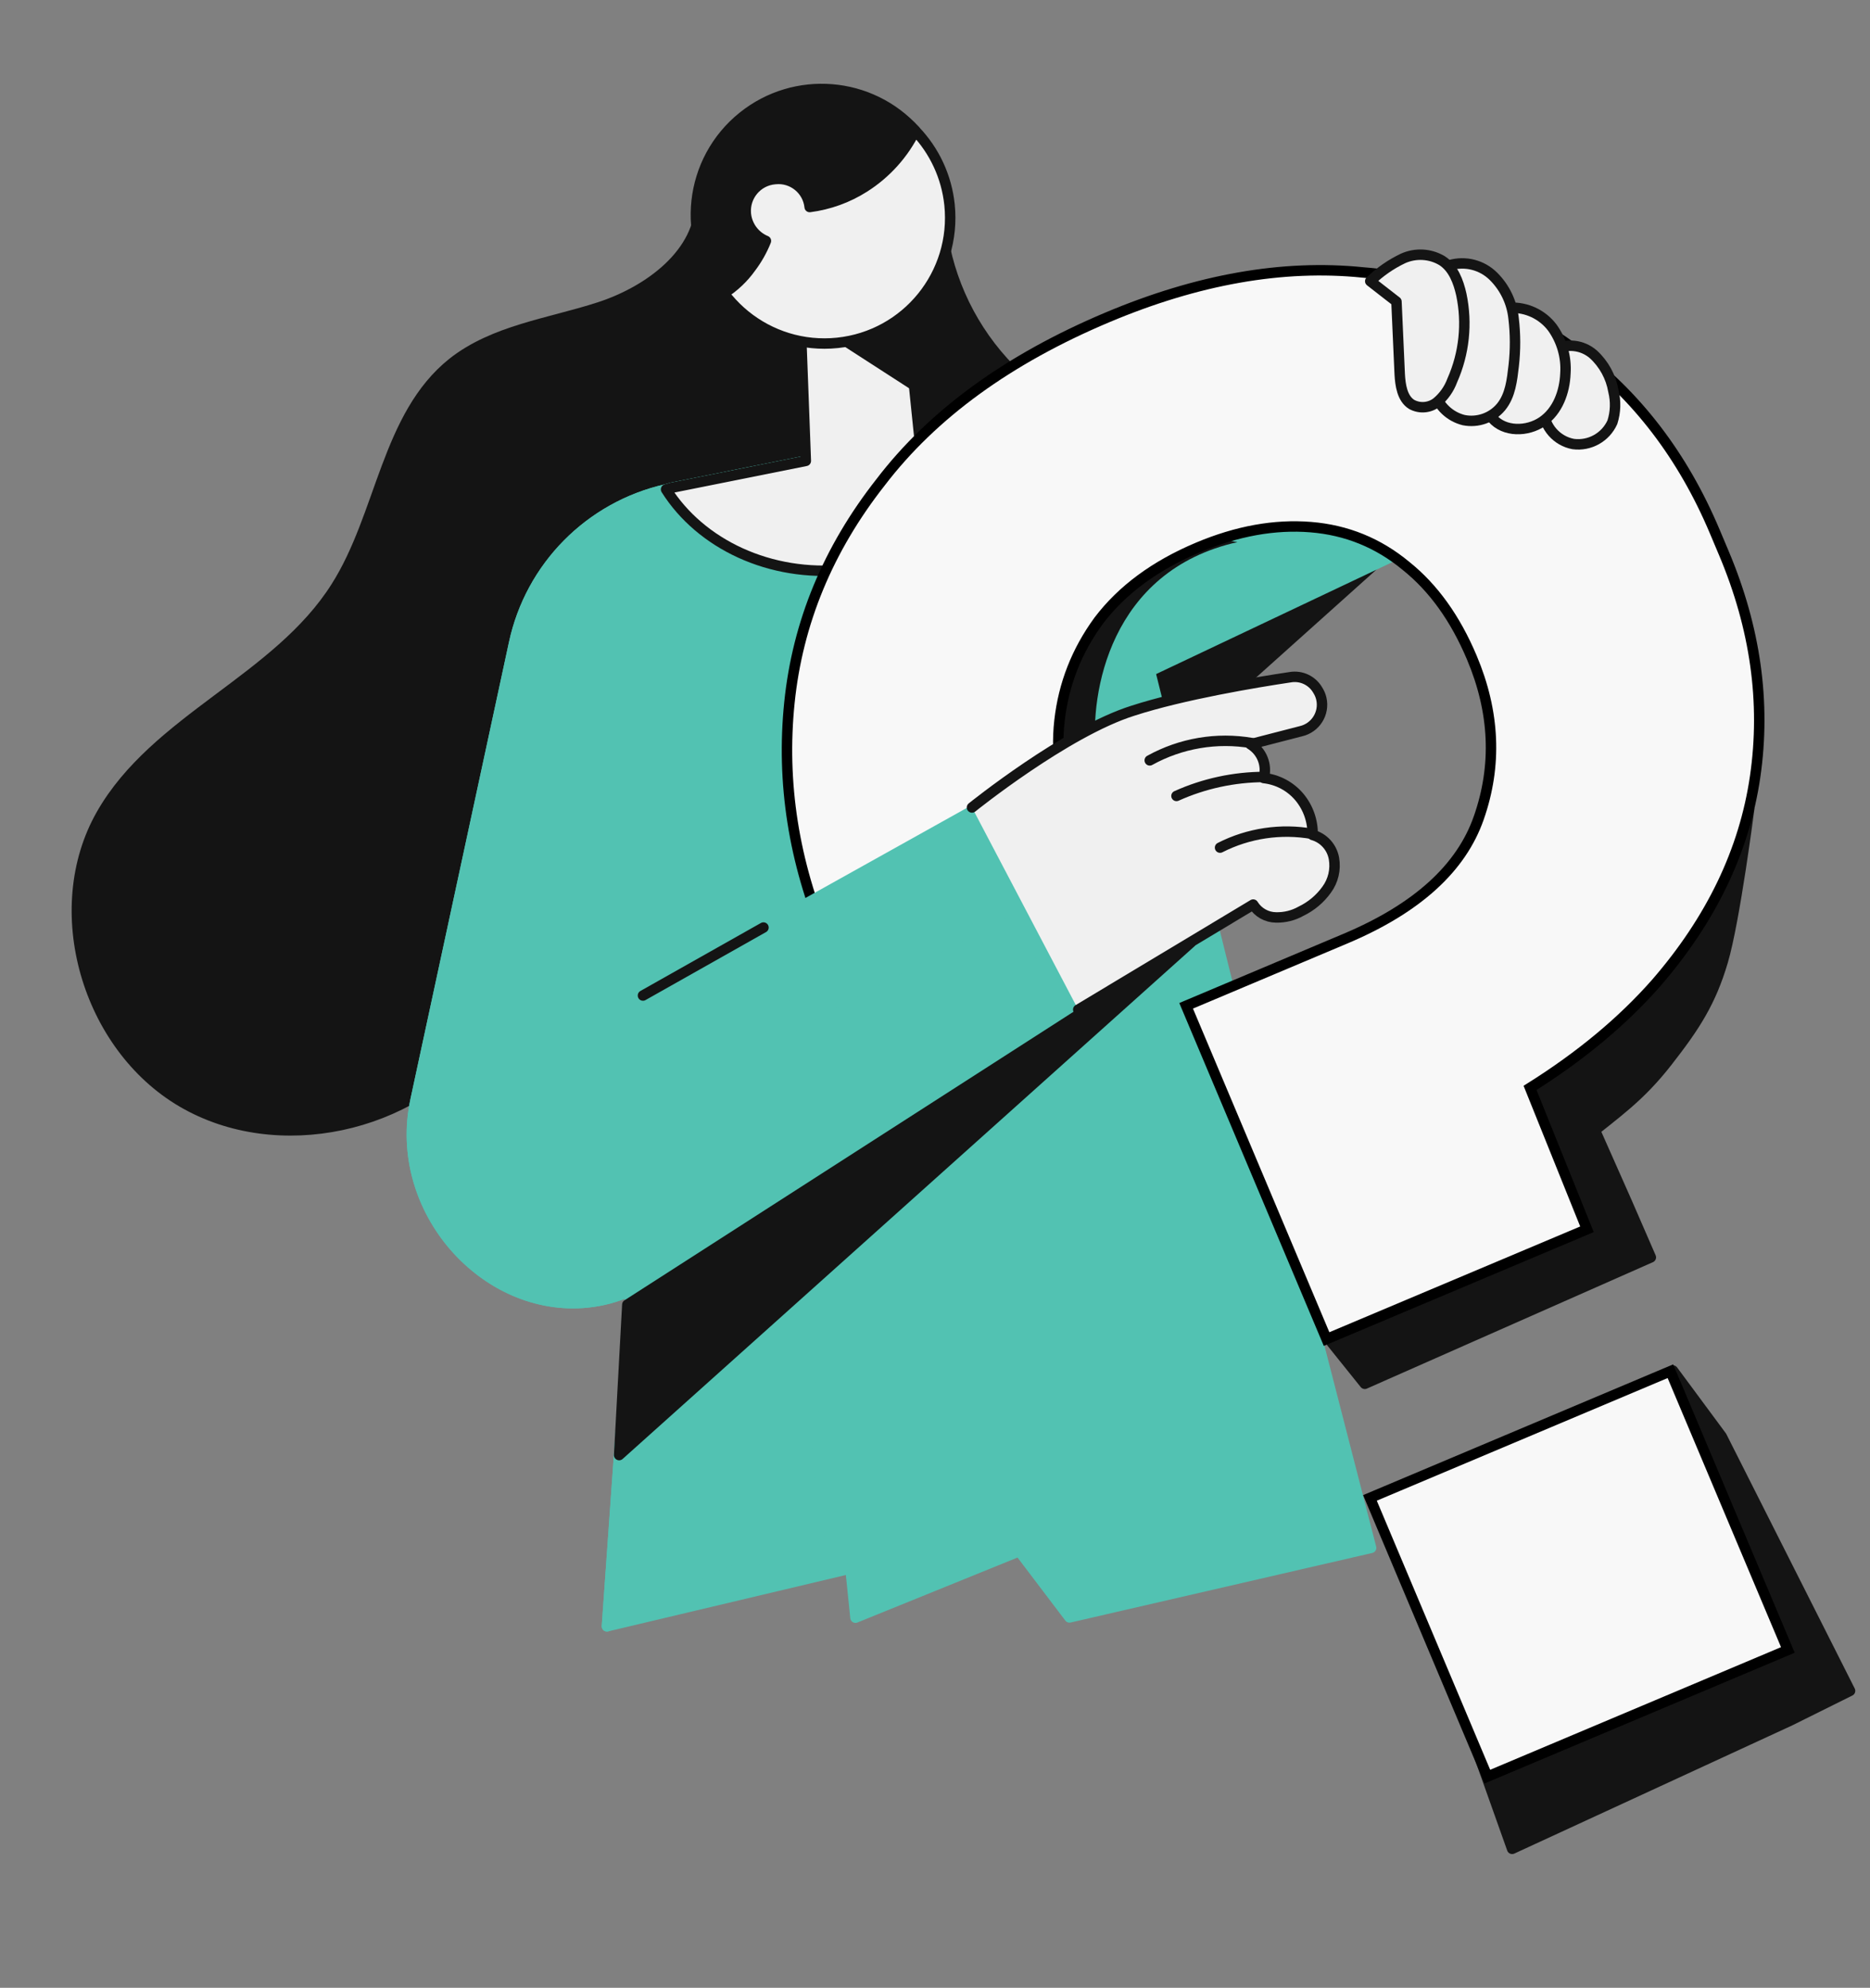 <svg width="303" height="322" viewBox="0 0 303 322" fill="none" xmlns="http://www.w3.org/2000/svg">
<rect x="0" y="0" width="303" height="322" fill="#808080" stroke="none"/>
<path d="M254.342 63.069L161.7 146.103L163.025 121.741L254.342 63.069Z" fill="#141414" stroke="#141414" stroke-width="1.691" stroke-linecap="round" stroke-linejoin="round"/>
<path d="M113.5 32.545C113.522 41.044 105.14 47.174 97.078 49.786C89.016 52.398 80.032 53.49 73.348 58.766C62.584 67.351 61.851 83.407 54.46 95.046C44.957 110.131 25.209 116.493 16.423 131.93C7.636 147.367 14.071 169.488 29.534 178.526C44.997 187.565 66.769 182.696 77.729 168.566C98.216 142.068 135.183 133.685 158.107 109.402C168.943 97.945 178.171 85.072 185.548 71.14C177.054 69.546 168.342 65 162.587 58.62C156.75 52.181 153.166 44.014 152.38 35.356L113.5 32.545Z" fill="#141414" stroke="#141414" stroke-width="1.691" stroke-linecap="round" stroke-linejoin="round"/>
<path d="M239.034 83.766L186.343 108.723L206.621 190.371L222.165 250.735L173.292 262.002L165.155 251.276L138.615 262.041L137.799 254.083L98.344 263.44L102.2 209.067C99.976 210.086 97.603 210.737 95.171 210.978C78.6 212.679 63.538 195.948 67.329 178.219L83.284 104.243C85.929 91.825 95.546 82.083 107.924 79.274L108.832 79.011L164.302 67.879L164.891 67.819L164.194 68.486L133.671 92.452L128.247 110.009L127.234 124.988L128.745 139.709L213.679 56.191L239.034 83.766Z" fill="#52C2B2" stroke="#52C2B2" stroke-width="1.691" stroke-linecap="round" stroke-linejoin="round"/>
<path d="M164.194 68.486L164.89 67.819L164.301 67.88L108.831 79.012L107.923 79.275C95.546 82.083 85.928 91.826 83.284 104.244L67.328 178.219C63.537 195.949 78.599 212.679 95.171 210.979C97.603 210.738 99.975 210.086 102.2 209.067L98.344 263.44L133.732 247.966L128.22 194.242L172.896 164.08L157.497 130.801L123.706 150.248" stroke="#52C2B2" stroke-width="1.691" stroke-linecap="round" stroke-linejoin="round"/>
<path d="M164.966 67.726L164.194 68.486L141.317 91.574C139.879 91.891 138.432 92.125 136.969 92.275C124.772 93.526 113.508 88.137 107.924 79.275L108.832 79.011L130.571 74.656L129.739 52.47L131.622 51.767L146.451 46.335L148.98 70.982L164.966 67.726Z" fill="#F0F0F0" stroke="#141414" stroke-width="1.691" stroke-linecap="round" stroke-linejoin="round"/>
<path d="M263.596 194.725L267.49 203.677L221.139 224.158L215.779 217.483L247.008 157.326L263.596 194.725Z" fill="#141414" stroke="#141414" stroke-width="1.691" stroke-linecap="round" stroke-linejoin="round"/>
<path d="M283.415 131.064C283.415 131.064 281.094 149.139 279.145 155.728C277.196 162.318 274.637 166.244 270.184 171.949C265.612 177.806 261.982 180.182 256.208 184.858C250.462 189.511 240.754 195.794 240.754 195.794L203.769 170.858L283.415 131.064Z" fill="#141414" stroke="#141414" stroke-width="1.691" stroke-linecap="round" stroke-linejoin="round"/>
<path d="M271.068 222.01L278.963 232.676L299.768 273.893L290.062 278.714L245.016 299.486L226.497 247.409L271.068 222.01Z" fill="#141414" stroke="#141414" stroke-width="1.691" stroke-linecap="round" stroke-linejoin="round"/>
<path d="M200.511 87.816C179.78 92.447 176.571 112.406 177.559 121.806L166.289 124.599L162.365 122.717C161.459 119.383 159.632 112.461 159.571 111.448C159.495 110.182 162.661 99.403 162.61 98.559C162.57 97.884 179.02 89.669 187.25 85.646L200.511 87.816Z" fill="#141414"/>
<path d="M214.619 216.133L214.947 216.912L215.726 216.584L256.373 199.451L257.139 199.128L256.829 198.356L247.917 176.223C256.032 171.138 262.827 165.5 268.292 159.302L268.296 159.298C277.262 148.976 282.641 137.809 284.389 125.803C286.135 113.812 284.444 101.755 279.341 89.647L277.851 86.113C272.666 73.812 265.135 63.988 255.253 56.669C245.369 49.348 233.883 45.172 220.819 44.131C207.845 42.808 194.036 45.253 179.408 51.419C163.403 58.165 151.146 67.055 142.689 78.114C134.168 88.953 129.233 100.866 127.909 113.841C126.586 126.797 128.606 139.627 133.955 152.316L134.283 153.096L135.062 152.767L174.236 136.255L175.015 135.927L174.687 135.147C172.003 128.78 171.009 122.652 171.671 116.749C172.334 110.832 174.45 105.432 178.03 100.536C181.787 95.581 187.122 91.627 194.079 88.695C200.455 86.007 206.551 84.916 212.38 85.387C218.191 85.856 223.33 87.948 227.818 91.67L227.824 91.674L227.829 91.679C232.238 95.211 235.796 100.145 238.484 106.522C242.216 115.375 242.579 124.016 239.608 132.488L239.607 132.489C236.783 140.584 229.666 147.13 218.006 152.045L192.971 162.597L192.191 162.926L192.52 163.705L214.619 216.133ZM240.678 287.01L241.007 287.789L241.786 287.461L288.912 267.597L289.691 267.268L289.363 266.489L270.989 222.897L270.66 222.118L269.881 222.446L222.755 242.311L221.975 242.639L222.304 243.418L240.678 287.01Z" fill="#F8F8F8" stroke="black" stroke-width="1.691"/>
<path d="M146.448 46.335L148.097 62.402L131.62 51.767L146.448 46.335Z" fill="#141414" stroke="#141414" stroke-width="1.691" stroke-linecap="round" stroke-linejoin="round"/>
<path d="M123.706 150.248L104.181 161.262" stroke="#141414" stroke-width="1.691" stroke-linecap="round" stroke-linejoin="round"/>
<path d="M203.059 146.526L209.789 142.521" stroke="#141414" stroke-width="1.691" stroke-linecap="round" stroke-linejoin="round"/>
<path d="M251.728 56.699C253.813 55.559 256.383 55.839 258.175 57.398C259.883 58.965 261.034 61.065 261.422 63.355C261.838 65.012 261.779 66.76 261.258 68.387C260.158 70.837 257.577 72.283 254.906 71.928C252.245 71.428 250.263 69.175 250.096 66.472" fill="#F0F0F0"/>
<path d="M251.728 56.699C253.813 55.559 256.383 55.839 258.175 57.398C259.883 58.965 261.034 61.065 261.422 63.355C261.838 65.012 261.779 66.76 261.258 68.387C260.158 70.837 257.577 72.283 254.906 71.928C252.245 71.428 250.263 69.175 250.096 66.472" stroke="#141414" stroke-width="1.691" stroke-linecap="round" stroke-linejoin="round"/>
<path d="M244.734 49.851C247.384 49.749 249.922 50.951 251.524 53.065C253.071 55.218 253.826 57.852 253.647 60.497C253.528 63.484 252.4 66.575 249.939 68.273C247.478 69.97 243.743 70.014 241.81 67.747" fill="#F0F0F0"/>
<path d="M244.734 49.851C247.384 49.749 249.922 50.951 251.524 53.065C253.071 55.218 253.826 57.852 253.647 60.497C253.528 63.484 252.4 66.575 249.939 68.273C247.478 69.97 243.743 70.014 241.81 67.747" stroke="#141414" stroke-width="1.691" stroke-linecap="round" stroke-linejoin="round"/>
<path d="M234.929 42.952C237.439 42.227 240.154 42.925 242.002 44.776C243.838 46.602 244.986 49.009 245.25 51.583C245.553 54.119 245.561 56.685 245.27 59.231C244.998 61.554 244.744 64.045 243.234 65.9C241.768 67.683 239.43 68.509 237.165 68.053C234.923 67.493 233.143 65.805 232.458 63.606" fill="#F0F0F0"/>
<path d="M234.929 42.952C237.439 42.227 240.154 42.925 242.002 44.776C243.838 46.602 244.986 49.009 245.25 51.583C245.553 54.119 245.561 56.685 245.27 59.231C244.998 61.554 244.744 64.045 243.234 65.9C241.768 67.683 239.43 68.509 237.165 68.053C234.923 67.493 233.143 65.805 232.458 63.606" stroke="#141414" stroke-width="1.691" stroke-linecap="round" stroke-linejoin="round"/>
<path d="M222.023 45.551C223.576 44.041 225.378 42.793 227.339 41.861C229.379 40.946 231.747 41.077 233.668 42.231C235.488 43.405 236.31 45.616 236.778 47.693C237.768 52.368 237.256 57.24 235.316 61.613C234.805 63.009 233.936 64.237 232.793 65.187C231.627 66.089 230.043 66.218 228.747 65.517C227.204 64.571 226.896 62.392 226.799 60.617L226.272 48.856L222.023 45.551Z" fill="#F0F0F0" stroke="#141414" stroke-width="1.691" stroke-linecap="round" stroke-linejoin="round"/>
<path d="M192.964 152.671L100.321 235.704L101.646 211.342L192.964 152.671Z" fill="#141414" stroke="#141414" stroke-width="1.691" stroke-linecap="round" stroke-linejoin="round"/>
<path d="M153.853 33.165C155.01 44.36 146.883 54.375 135.688 55.54C124.493 56.697 114.479 48.57 113.313 37.376C112.156 26.18 120.283 16.166 131.478 15.001C137.728 14.359 143.927 16.622 148.285 21.156C151.426 24.429 153.382 28.657 153.853 33.165Z" fill="#F0F0F0" stroke="#141414" stroke-width="1.691" stroke-linecap="round" stroke-linejoin="round"/>
<path d="M148.283 21.156C146.433 24.916 143.58 28.09 140.044 30.331C137.362 32.035 134.338 33.127 131.192 33.535C130.906 30.751 128.411 28.72 125.627 29.006C125.602 29.008 125.568 29.012 125.543 29.014C122.703 29.255 120.605 31.756 120.846 34.596C120.848 34.622 120.852 34.655 120.854 34.681C121.061 36.614 122.312 38.28 124.105 39.022C123.49 40.564 122.662 42.026 121.659 43.353C120.47 45.022 118.967 46.443 117.244 47.547C110.197 38.766 111.602 25.94 120.383 18.901C128.81 12.137 141.058 13.125 148.283 21.156Z" fill="#141414" stroke="#141414" stroke-width="1.691" stroke-linecap="round" stroke-linejoin="round"/>
<path d="M157.539 130.379L128.594 146.525L127.765 167.436L166.038 146.933L157.539 130.379Z" fill="#52C2B2"/>
<path d="M174.709 163.546L203.054 146.527C203.849 147.814 205.247 148.597 206.753 148.612C208.176 148.645 209.577 148.297 210.814 147.6C212.466 146.802 213.891 145.61 214.962 144.115C216.028 142.662 216.453 140.842 216.143 139.063C215.82 137.235 214.477 135.749 212.692 135.252C212.734 133.004 211.974 130.821 210.531 129.099C209.079 127.378 207.02 126.28 204.776 126.034C205.35 123.927 204.459 121.697 202.6 120.562L210.798 118.446C213.164 117.897 214.64 115.544 214.099 113.177C213.99 112.687 213.789 112.223 213.515 111.792C212.615 110.227 210.829 109.39 209.05 109.7C203.524 110.522 191.657 112.505 183.595 115.117C172.725 118.527 157.493 130.801 157.493 130.801" fill="#F0F0F0"/>
<path d="M174.709 163.546L203.054 146.527C203.849 147.814 205.247 148.597 206.753 148.612C208.176 148.645 209.577 148.297 210.814 147.6C212.466 146.802 213.891 145.61 214.962 144.115C216.028 142.662 216.453 140.842 216.143 139.063C215.82 137.235 214.477 135.749 212.692 135.252C212.734 133.004 211.974 130.821 210.531 129.099C209.079 127.378 207.02 126.28 204.776 126.034C205.35 123.927 204.459 121.697 202.6 120.562L210.798 118.446C213.164 117.897 214.64 115.544 214.099 113.177C213.99 112.687 213.789 112.223 213.515 111.792C212.615 110.227 210.829 109.39 209.05 109.7C203.524 110.522 191.657 112.505 183.595 115.117C172.725 118.527 157.493 130.801 157.493 130.801" stroke="#141414" stroke-width="1.691" stroke-linecap="round" stroke-linejoin="round"/>
<path d="M212.675 135.084C207.574 134.171 202.307 134.949 197.687 137.302L212.675 135.084Z" fill="#F0F0F0"/>
<path d="M212.675 135.084C207.574 134.171 202.307 134.949 197.687 137.302" stroke="#141414" stroke-width="1.691" stroke-linecap="round" stroke-linejoin="round"/>
<path d="M204.847 125.857C199.944 125.875 195.095 126.917 190.627 128.931L204.847 125.857Z" fill="#F0F0F0"/>
<path d="M204.847 125.857C199.944 125.875 195.095 126.917 190.627 128.931" stroke="#141414" stroke-width="1.691" stroke-linecap="round" stroke-linejoin="round"/>
<path d="M202.836 120.368C197.16 119.395 191.329 120.384 186.293 123.17L202.836 120.368Z" fill="#F0F0F0"/>
<path d="M202.836 120.368C197.16 119.395 191.329 120.384 186.293 123.17" stroke="#141414" stroke-width="1.691" stroke-linecap="round" stroke-linejoin="round"/>
</svg>
